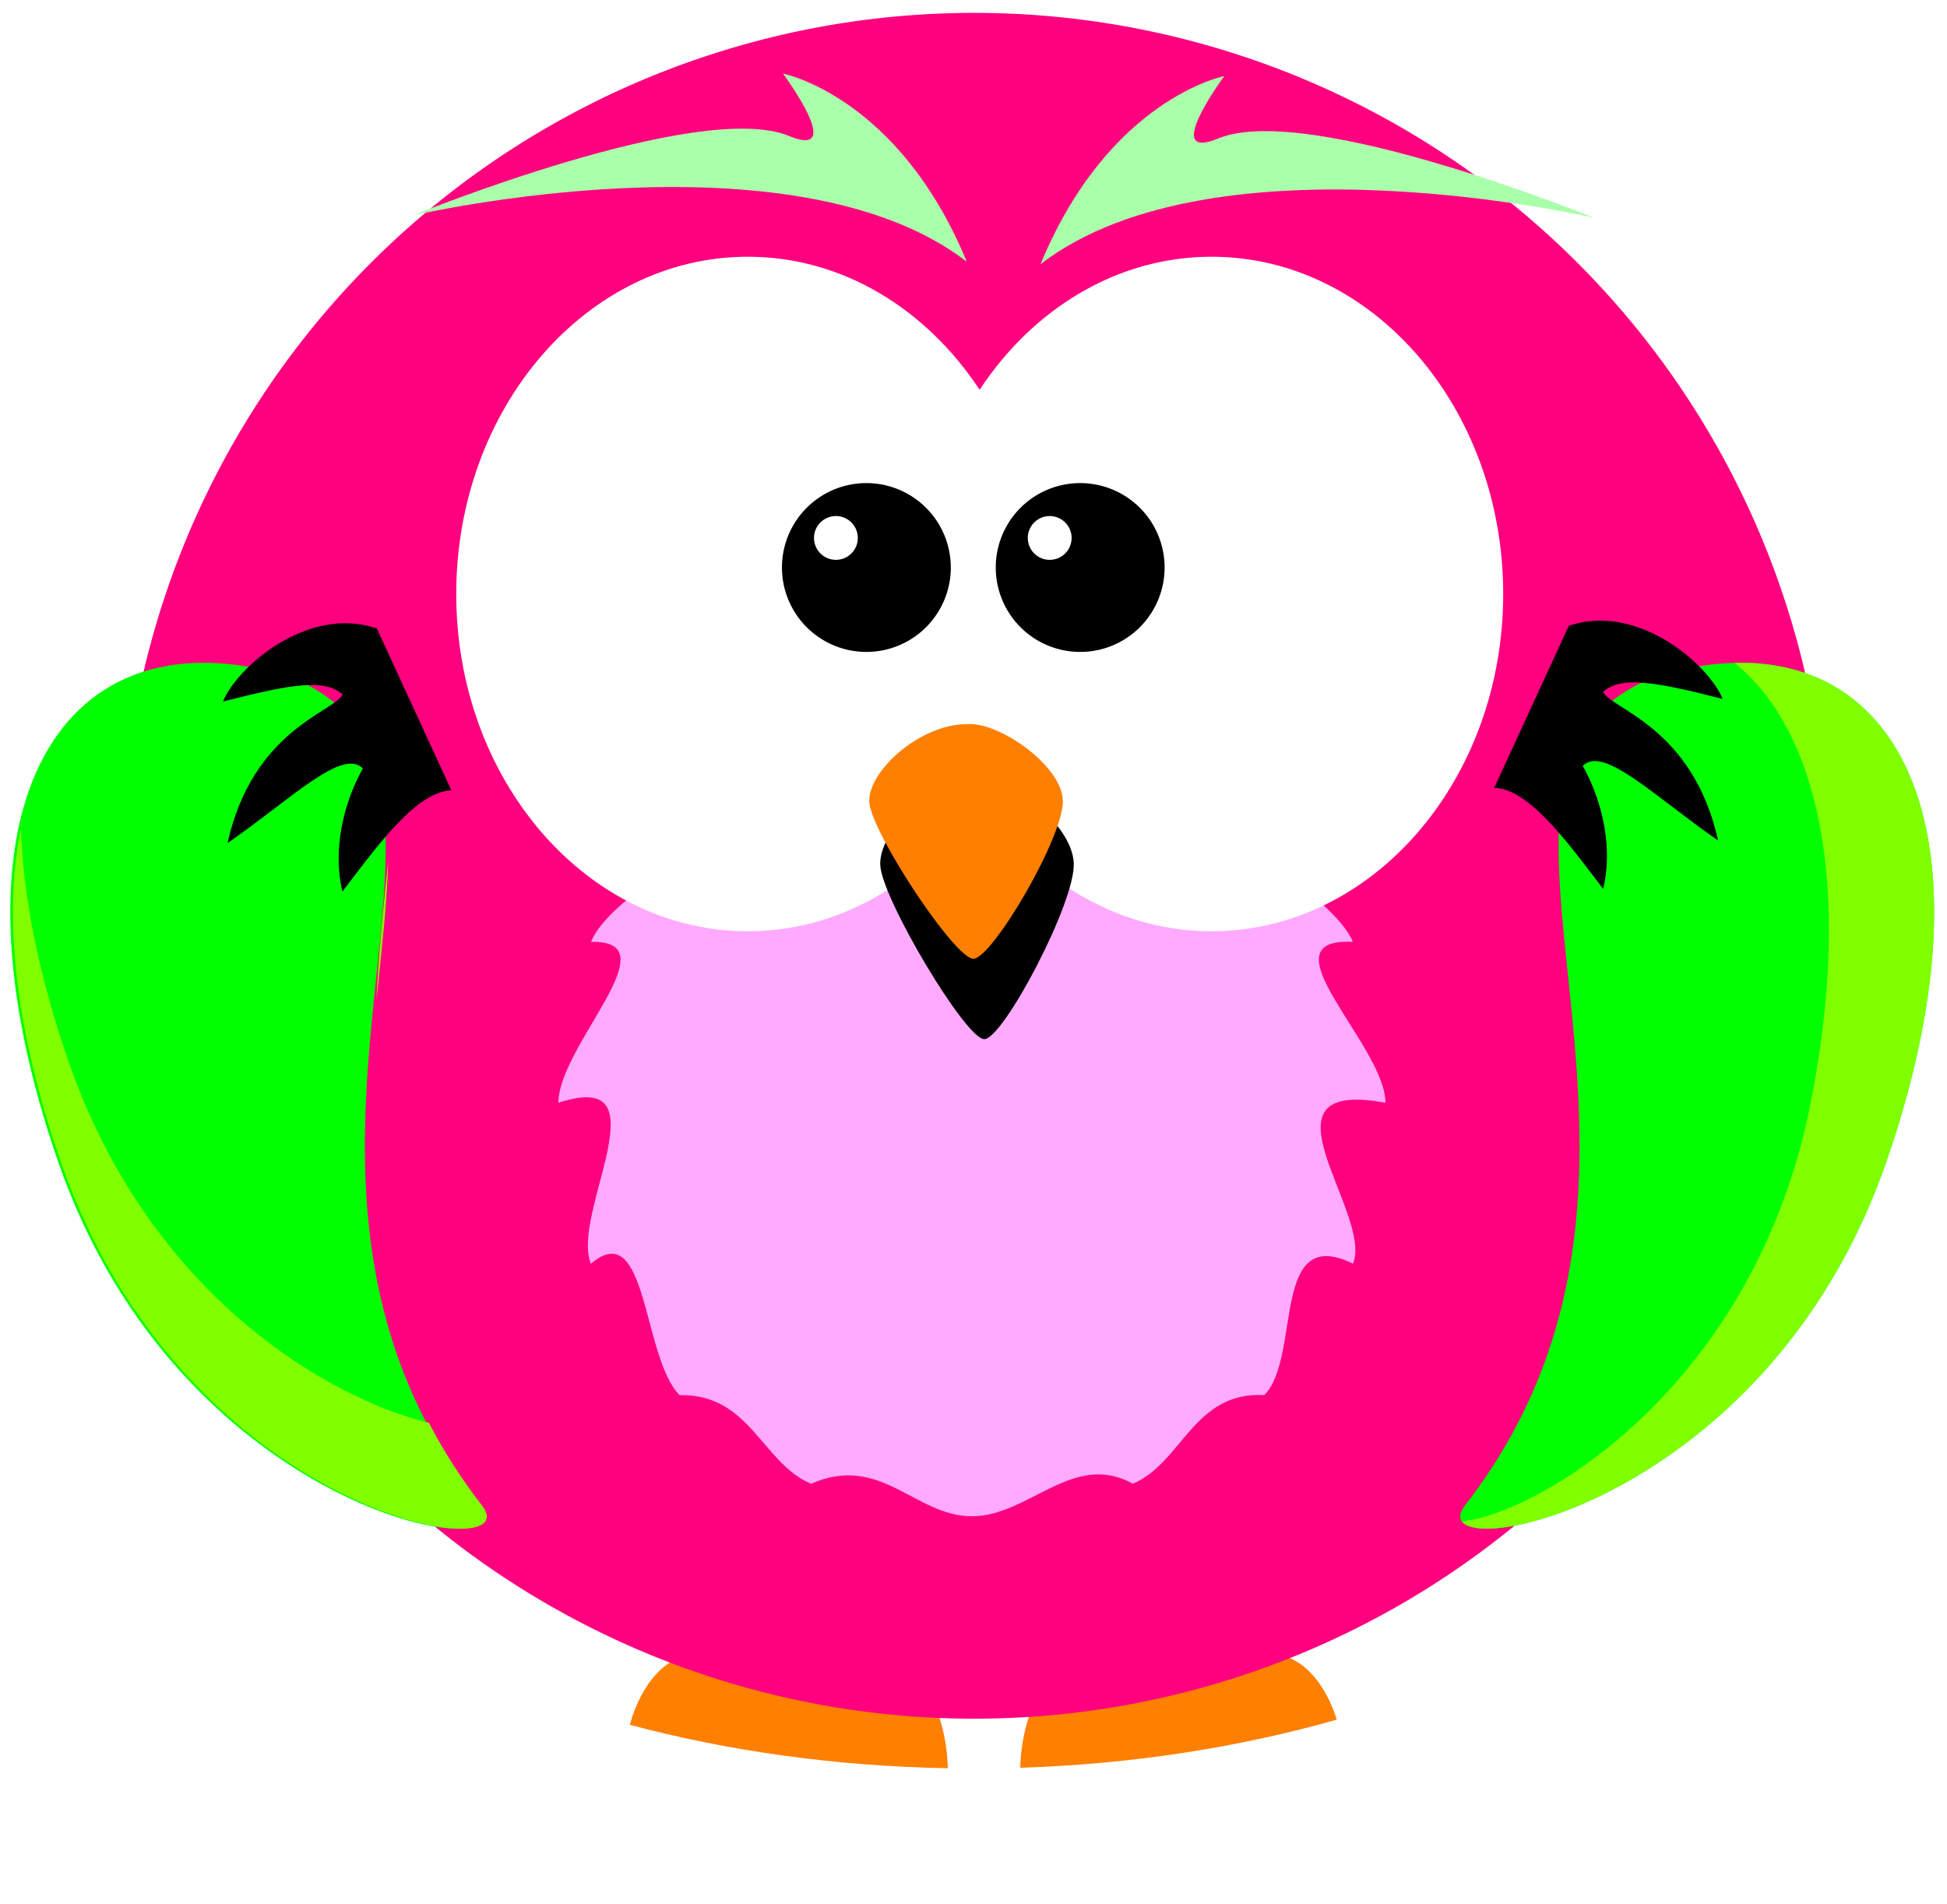 <?xml version="1.0"?><svg width="750.138" height="733.783" xmlns="http://www.w3.org/2000/svg" xmlns:xlink="http://www.w3.org/1999/xlink" version="1.1">
 <title>Pink and green owl</title>

 <g>
  <title>Layer 1</title>
  <g id="layer1">
   <path d="m365.228,683.119a28.285,45.701 0 0 1 -56.57,0a28.285,45.701 0 1 1 56.57,0z" fill="#ffffff" id="path3226"/>
   <path d="m296.748,683.119a28.285,45.701 0 0 1 -56.571,0a28.285,45.701 0 1 1 56.571,0z" fill="#ffffff" id="path3228"/>
   <path d="m330.492,683.119a28.285,45.701 0 0 1 -56.571,0a28.285,45.701 0 1 1 56.571,0z" fill="#ffffff" id="path3230"/>
   <path d="m518.068,683.119a28.285,45.701 0 0 1 -56.57,0a28.285,45.701 0 1 1 56.57,0z" fill="#ffffff" id="path3224"/>
   <path d="m449.588,683.119a28.285,45.701 0 0 1 -56.571,0a28.285,45.701 0 1 1 56.571,0z" fill="#ffffff" id="path3220"/>
   <path d="m483.332,683.119a28.285,45.701 0 0 1 -56.571,0a28.285,45.701 0 1 1 56.571,0z" fill="#ffffff" id="path3222"/>
   <path d="m268.463,637.412c-11.526,0 -21.398,11.176 -25.804,27.168c37.656,10.073 79.028,15.948 122.507,16.748c-0.592,-24.384 -12.987,-43.916 -28.223,-43.916c-6.552,0 -12.571,3.627 -17.368,9.676c-4.797,-6.049 -10.816,-9.676 -17.368,-9.676c-6.324,0 -12.16,3.384 -16.872,9.056c-4.712,-5.672 -10.549,-9.056 -16.872,-9.056zm152.84,0c-15.197,0 -27.572,19.433 -28.224,43.73c43.432,-1.398 84.59,-7.907 121.95,-18.547c-4.659,-14.918 -14.207,-25.183 -25.246,-25.183c-6.552,0 -12.571,3.627 -17.368,9.676c-4.797,-6.049 -10.816,-9.676 -17.368,-9.676c-6.324,0 -12.16,3.384 -16.872,9.056c-4.712,-5.672 -10.549,-9.056 -16.872,-9.056z" fill="#ff7f00" id="path3250"/>
   <path d="m703.974,333.596a328.634,328.634 0 0 1 -657.268,0a328.634,328.634 0 1 1 657.268,0z" fill="#ff007f" id="path2385"/>
   <path d="m533.783,424.913c-52.601,-9.773 -4.461,42.936 -12.527,61.995c-31.885,-15.678 -19.735,36.225 -34.154,50.643c-27.32,-1.461 -31.585,26.089 -50.643,34.154c-23.029,-12.776 -40.009,12.527 -61.995,12.527c-21.986,0 -34.997,-24.311 -61.995,-12.527c-19.059,-8.065 -23.323,-34.622 -50.644,-34.154c-14.418,-14.418 -12.193,-69.299 -34.153,-50.643c-8.066,-19.059 29.157,-75.738 -12.527,-61.995c0,-21.986 44.16,-62.786 12.527,-61.995c8.065,-19.059 48.517,-33.248 34.153,-50.644c28.837,-28.836 68.667,-46.68 112.639,-46.68c43.972,0 83.802,17.844 112.638,46.68c-21.31,10.449 26.089,31.585 34.154,50.644c-35.603,-1.783 12.527,40.009 12.527,61.995z" fill="#ffaaff" id="path3167"/>
   <path d="m109.634,260.115c95.497,34.34 -28.114,186.867 75.068,319.955c19.072,24.6 -114.864,4.15 -162.214,-132.167c-46.047,-132.565 -2.248,-213.458 87.146,-187.788z" fill="#00ff00" id="path3169"/>
   <path d="m639.505,260.115c-95.498,34.34 28.113,186.867 -75.069,319.955c-19.072,24.6 114.864,4.15 162.215,-132.167c46.047,-132.565 2.247,-213.458 -87.146,-187.788z" fill="#00ff00" id="path3800"/>
   <path d="m604.421,241.157c26.575,-9.149 54.032,15.053 59.28,28.146c-26.821,-6.853 -39.142,-8.785 -46.087,-2.741c2.991,6.692 34.554,13.383 44.338,57.308c-24.67,-17.104 -44.271,-36.872 -52.149,-28.748c5.72,9.991 12.306,28.776 7.868,47.401c-14.176,-18.707 -28.66,-38.465 -41.965,-38.999" fill="#000000" id="path2413"/>
   <path d="m288.13,98.921c-61.998,0 -112.354,58.221 -112.354,129.957c0,71.736 50.356,129.957 112.354,129.957c36.435,0 68.767,-20.129 89.292,-51.27c20.524,31.164 52.926,51.27 89.376,51.27c61.999,0 112.354,-58.221 112.354,-129.957c0,-71.736 -50.355,-129.957 -112.354,-129.957c-36.446,0 -68.852,20.113 -89.376,51.27c-20.525,-31.134 -52.862,-51.27 -89.292,-51.27z" fill="#ffffff" id="path2387"/>
   <path d="m376.826,300.068c-18.436,0 -38.476,20.499 -37.674,33.446c0.802,12.946 32.864,66.891 40.078,66.891c7.214,0 35.269,-52.866 34.468,-67.97c-0.802,-15.105 -24.849,-33.446 -36.872,-32.367z" fill="#000000" id="path3407"/>
   <path d="m372.615,279.01c-18.436,0 -38.475,18.472 -37.674,30.139c0.802,11.667 32.865,60.278 40.079,60.278c7.214,0 35.269,-47.639 34.467,-61.25c-0.801,-13.611 -24.848,-30.139 -36.872,-29.167z" fill="#ff7f00" id="path2391"/>
   <path d="m366.324,218.67a32.527,32.527 0 1 1 -65.054,0a32.527,32.527 0 1 1 65.054,0z" fill="#000000" id="path2411"/>
   <path d="m145.185,242.157c-26.575,-9.149 -54.032,15.053 -59.28,28.146c26.821,-6.853 39.142,-8.785 46.087,-2.741c-2.991,6.692 -34.554,13.383 -44.338,57.308c24.67,-17.104 44.271,-36.872 52.149,-28.748c-5.72,9.991 -12.306,28.776 -7.868,47.401c14.176,-18.707 28.66,-38.465 41.965,-38.999" fill="#000000" id="path3193"/>
   <path d="m400.899,101.792c26.351,-63.835 70.794,-72.476 70.794,-72.476c0,0 -24.719,33.298 -2.331,24.035c34.668,-14.343 144.894,30.604 144.894,30.604c0,0 -146.04,-33.994 -213.357,17.837z" fill="#aaffaa" id="path3283"/>
   <path d="m372.475,100.838c-26.352,-63.835 -70.794,-72.477 -70.794,-72.477c0,0 24.719,33.298 2.33,24.035c-34.667,-14.343 -144.893,30.605 -144.893,30.605c0,0 146.04,-33.994 213.357,17.837z" fill="#aaffaa" id="path3285"/>
   <path d="m448.699,218.67a32.527,32.527 0 1 1 -65.054,0a32.527,32.527 0 1 1 65.054,0z" fill="#000000" id="path3301"/>
   <path d="m330.492,207.278a8.436,8.436 0 0 1 -16.872,0a8.436,8.436 0 1 1 16.872,0z" fill="#ffffff" id="path3341"/>
   <path d="m412.867,207.278a8.436,8.436 0 0 1 -16.872,0a8.436,8.436 0 1 1 16.872,0z" fill="#ffffff" id="path3343"/>
   <path d="m670.784,255.374c-0.819,-0.001 -1.651,0.04 -2.481,0.062c32.18,25.932 45.799,85.942 29.34,169.401c-21.88,110.948 -106.346,158.811 -134.417,161.338c9.115,12.955 121.023,-16.129 163.446,-138.263c40.292,-115.994 11.753,-192.439 -55.888,-192.538l0,0z" fill="#7fff00" id="path3200"/>
   <path d="m8.064,319.264c-6.852,32.763 -2.577,76.763 15.445,128.648c47.35,136.317 181.279,156.784 162.207,132.185c-8.156,-10.52 -14.928,-21.189 -20.47,-31.883c-37.617,-9.015 -107.281,-48.386 -138.759,-139.008c-11.671,-33.598 -17.574,-63.876 -18.423,-89.942zm141.489,12.592c-1.753,16.943 -3.685,34.958 -4.528,53.841c1.971,-19.434 4.127,-37.597 4.528,-53.841z" fill="#7fff00" id="path3205"/>
   <use xlink:href="#svg_69" transform="matrix(1.433 0 0 1.433 0 0)" id="svg_70"/>
  </g>
 </g>
</svg>